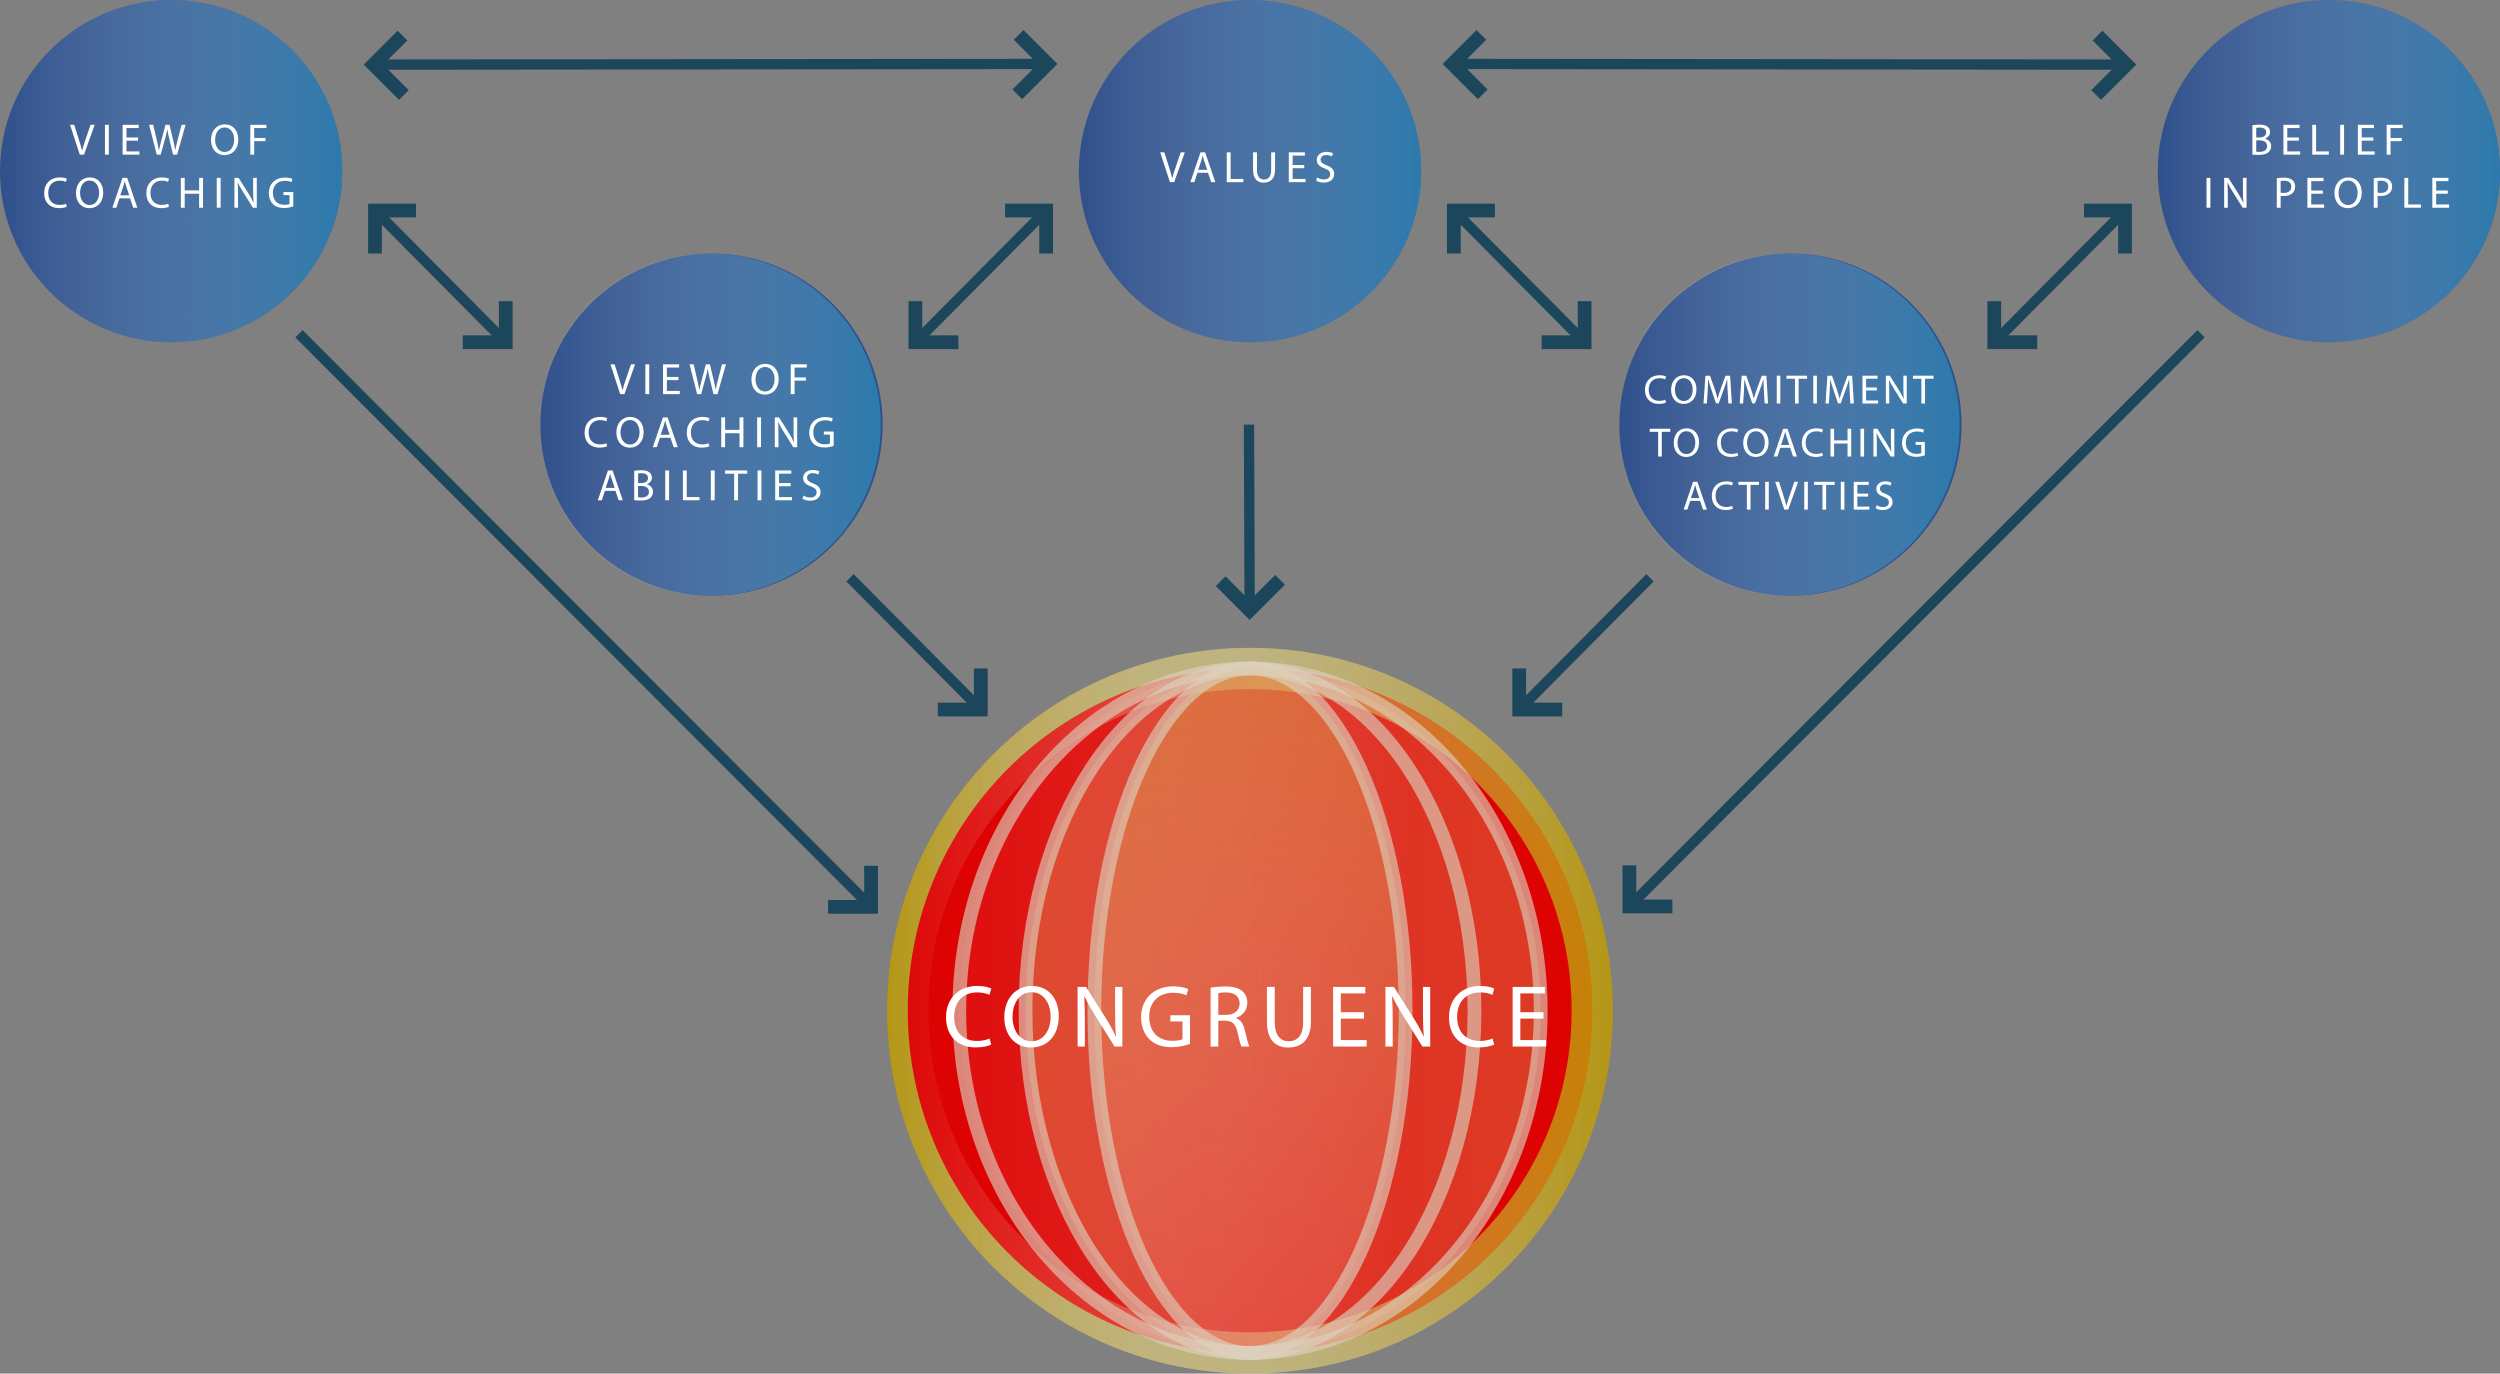 <!-- Generator: Adobe Illustrator 21.0.2, SVG Export Plug-In  -->
<svg version="1.1"
	 xmlns="http://www.w3.org/2000/svg" xmlns:xlink="http://www.w3.org/1999/xlink" xmlns:a="http://ns.adobe.com/AdobeSVGViewerExtensions/3.0/"
	 x="0px" y="0px" width="356.219px" height="195.719px" viewBox="0 0 356.219 195.719"
	 style="enable-background:new 0 0 356.219 195.719;" xml:space="preserve">
<rect x="0" y="0" width="356.219" height="195.719" fill="#808080" stroke="none"/>
<style type="text/css">
	.st0{fill:#DD0303;stroke:url(#SVGID_1_);stroke-width:5.877;stroke-miterlimit:10;}
	.st1{fill:#DD0303;stroke:url(#SVGID_2_);stroke-width:5.877;stroke-miterlimit:10;}
	.st2{opacity:0.63;fill:url(#SVGID_3_);stroke:#DDD2BF;stroke-width:1.959;stroke-miterlimit:10;}
	.st3{opacity:0.63;fill:url(#SVGID_4_);stroke:#DDD2BF;stroke-width:1.959;stroke-miterlimit:10;}
	.st4{opacity:0.63;fill:url(#SVGID_5_);stroke:#DDD2BF;stroke-width:1.959;stroke-miterlimit:10;}
	.st5{fill:#2F508C;}
	.st6{opacity:0.63;fill:url(#SVGID_6_);}
	.st7{fill:#FFFFFF;}
	.st8{opacity:0.63;fill:url(#SVGID_7_);}
	.st9{opacity:0.63;fill:url(#SVGID_8_);}
	.st10{fill:none;stroke:#1B465B;stroke-width:1.469;stroke-miterlimit:10;}
	.st11{fill:none;stroke:#1B465B;stroke-width:1.959;stroke-miterlimit:10;}
	.st12{opacity:0.63;fill:url(#SVGID_9_);}
	.st13{opacity:0.63;fill:url(#SVGID_10_);}
	.st14{fill:#DD0303;stroke:url(#SVGID_11_);stroke-width:5.877;stroke-miterlimit:10;}
	.st15{fill:#DD0303;stroke:url(#SVGID_12_);stroke-width:5.877;stroke-miterlimit:10;}
	.st16{opacity:0.63;fill:url(#SVGID_13_);stroke:#DDD2BF;stroke-width:1.959;stroke-miterlimit:10;}
	.st17{opacity:0.63;fill:url(#SVGID_14_);stroke:#DDD2BF;stroke-width:1.959;stroke-miterlimit:10;}
	.st18{opacity:0.63;fill:url(#SVGID_15_);stroke:#DDD2BF;stroke-width:1.959;stroke-miterlimit:10;}
	.st19{opacity:0.63;fill:url(#SVGID_16_);}
	.st20{font-family:'MyriadPro-Regular';}
	.st21{font-size:6.301px;}
	.st22{letter-spacing:1;}
	.st23{opacity:0.63;fill:url(#SVGID_17_);}
	.st24{opacity:0.63;fill:url(#SVGID_18_);}
	.st25{opacity:0.63;fill:url(#SVGID_19_);}
	.st26{opacity:0.63;fill:url(#SVGID_20_);}
	.st27{font-size:5.877px;}
	.st28{font-size:12.602px;}
</style>
<defs>
</defs>
<linearGradient id="SVGID_1_" gradientUnits="userSpaceOnUse" x1="141.536" y1="144.014" x2="244.946" y2="144.014" gradientTransform="matrix(-1 0 0 1 371.351 0)">
	<stop  offset="0" style="stop-color:#FFFFFF;stop-opacity:0"/>
	<stop  offset="1" style="stop-color:#BF9A00;stop-opacity:0.84"/>
</linearGradient>
<circle class="st0" cx="178.11" cy="144.015" r="48.766"/>
<linearGradient id="SVGID_2_" gradientUnits="userSpaceOnUse" x1="126.405" y1="144.014" x2="229.814" y2="144.014">
	<stop  offset="0" style="stop-color:#FFFFFF;stop-opacity:0"/>
	<stop  offset="1" style="stop-color:#BF9A00;stop-opacity:0.84"/>
</linearGradient>
<circle class="st1" cx="178.11" cy="144.015" r="48.766"/>
<linearGradient id="SVGID_3_" gradientUnits="userSpaceOnUse" x1="120.647" y1="144.149" x2="304.828" y2="143.716">
	<stop  offset="0" style="stop-color:#FFFFFF;stop-opacity:0"/>
	<stop  offset="1" style="stop-color:#BF9A00;stop-opacity:0.84"/>
</linearGradient>
<ellipse class="st2" cx="178.11" cy="144.014" rx="41.424" ry="48.766"/>
<linearGradient id="SVGID_4_" gradientUnits="userSpaceOnUse" x1="200.119" y1="144.65" x2="104.519" y2="141.889">
	<stop  offset="0" style="stop-color:#FFFFFF;stop-opacity:0"/>
	<stop  offset="1" style="stop-color:#BF9A00;stop-opacity:0.84"/>
</linearGradient>
<ellipse class="st3" cx="178.11" cy="144.014" rx="31.984" ry="48.766"/>
<linearGradient id="SVGID_5_" gradientUnits="userSpaceOnUse" x1="179.016" y1="225.404" x2="176.945" y2="39.382">
	<stop  offset="0" style="stop-color:#FFFFFF;stop-opacity:0"/>
	<stop  offset="1" style="stop-color:#BF9A00;stop-opacity:0.84"/>
</linearGradient>
<ellipse class="st4" cx="178.11" cy="144.014" rx="22.177" ry="48.766"/>
<g>
	<g>
		<circle class="st5" cx="24.383" cy="24.383" r="24.383"/>
		<linearGradient id="SVGID_6_" gradientUnits="userSpaceOnUse" x1="1.835355e-04" y1="24.383" x2="48.766" y2="24.383">
			<stop  offset="0" style="stop-color:#FFFFFF;stop-opacity:0"/>
			<stop  offset="1" style="stop-color:#2A9EC9;stop-opacity:0.843"/>
		</linearGradient>
		<circle class="st6" cx="24.383" cy="24.383" r="24.383"/>
	</g>
	<g>
		<path class="st7" d="M11.366,22.035L9.98,17.787h0.592l0.662,2.092c0.183,0.574,0.34,1.09,0.454,1.588H11.7
			c0.12-0.491,0.296-1.027,0.485-1.582l0.718-2.099h0.586l-1.519,4.248H11.366z"/>
		<path class="st7" d="M15.506,17.787v4.248h-0.548v-4.248H15.506z"/>
		<path class="st7" d="M19.671,20.044H18.02v1.531h1.84v0.46h-2.388v-4.248h2.294v0.46H18.02v1.342h1.651V20.044z"/>
		<path class="st7" d="M22.33,22.035l-1.078-4.248h0.58l0.504,2.149c0.126,0.529,0.24,1.059,0.315,1.468h0.013
			c0.069-0.422,0.202-0.926,0.346-1.475l0.567-2.143h0.573l0.517,2.155c0.12,0.504,0.233,1.008,0.296,1.456h0.013
			c0.088-0.466,0.208-0.939,0.34-1.468l0.561-2.143h0.561l-1.204,4.248h-0.573l-0.536-2.212c-0.132-0.542-0.221-0.958-0.277-1.386
			h-0.013c-0.076,0.422-0.17,0.838-0.328,1.386l-0.605,2.212H22.33z"/>
		<path class="st7" d="M33.949,19.867c0,1.462-0.889,2.237-1.973,2.237c-1.122,0-1.909-0.87-1.909-2.155
			c0-1.349,0.838-2.231,1.972-2.231C33.199,17.718,33.949,18.607,33.949,19.867z M30.653,19.936c0,0.908,0.492,1.721,1.355,1.721
			c0.87,0,1.361-0.8,1.361-1.765c0-0.845-0.441-1.727-1.355-1.727C31.106,18.166,30.653,19.004,30.653,19.936z"/>
		<path class="st7" d="M35.668,17.787h2.288v0.46h-1.739v1.412h1.607v0.454h-1.607v1.922h-0.548V17.787z"/>
		<path class="st7" d="M9.514,29.457c-0.202,0.101-0.605,0.202-1.122,0.202c-1.197,0-2.098-0.756-2.098-2.149
			c0-1.33,0.901-2.231,2.218-2.231c0.529,0,0.863,0.114,1.008,0.189l-0.132,0.448c-0.208-0.101-0.504-0.177-0.857-0.177
			c-0.996,0-1.657,0.637-1.657,1.752c0,1.04,0.599,1.708,1.632,1.708c0.334,0,0.674-0.069,0.895-0.176L9.514,29.457z"/>
		<path class="st7" d="M14.706,27.428c0,1.462-0.889,2.237-1.973,2.237c-1.122,0-1.909-0.87-1.909-2.155
			c0-1.349,0.838-2.231,1.972-2.231C13.956,25.279,14.706,26.168,14.706,27.428z M11.41,27.497c0,0.908,0.492,1.721,1.355,1.721
			c0.87,0,1.361-0.8,1.361-1.765c0-0.845-0.441-1.727-1.354-1.727C11.864,25.727,11.41,26.565,11.41,27.497z"/>
		<path class="st7" d="M17.024,28.26l-0.441,1.336h-0.567l1.443-4.248h0.662l1.45,4.248h-0.586L18.53,28.26H17.024z M18.417,27.831
			l-0.416-1.223c-0.094-0.277-0.158-0.529-0.221-0.775h-0.012c-0.063,0.252-0.132,0.51-0.214,0.769l-0.416,1.229H18.417z"/>
		<path class="st7" d="M24.075,29.457c-0.202,0.101-0.605,0.202-1.122,0.202c-1.197,0-2.098-0.756-2.098-2.149
			c0-1.33,0.901-2.231,2.218-2.231c0.529,0,0.863,0.114,1.008,0.189l-0.132,0.448c-0.208-0.101-0.504-0.177-0.857-0.177
			c-0.996,0-1.657,0.637-1.657,1.752c0,1.04,0.599,1.708,1.632,1.708c0.334,0,0.674-0.069,0.895-0.176L24.075,29.457z"/>
		<path class="st7" d="M26.318,25.348v1.777h2.054v-1.777h0.555v4.248h-0.555v-1.991h-2.054v1.991H25.77v-4.248H26.318z"/>
		<path class="st7" d="M31.434,25.348v4.248h-0.548v-4.248H31.434z"/>
		<path class="st7" d="M33.4,29.596v-4.248h0.599l1.361,2.149c0.315,0.498,0.561,0.945,0.762,1.38l0.013-0.006
			c-0.05-0.567-0.063-1.084-0.063-1.746v-1.777h0.517v4.248h-0.554l-1.349-2.155c-0.296-0.473-0.58-0.958-0.794-1.418l-0.019,0.006
			c0.031,0.536,0.044,1.046,0.044,1.752v1.815H33.4z"/>
		<path class="st7" d="M41.787,29.407c-0.246,0.088-0.731,0.233-1.305,0.233c-0.643,0-1.172-0.164-1.588-0.561
			c-0.366-0.353-0.592-0.92-0.592-1.582c0.006-1.267,0.876-2.193,2.3-2.193c0.492,0,0.876,0.107,1.059,0.195l-0.132,0.447
			c-0.227-0.101-0.511-0.183-0.939-0.183c-1.034,0-1.708,0.643-1.708,1.708c0,1.078,0.649,1.714,1.639,1.714
			c0.359,0,0.605-0.05,0.731-0.113v-1.267h-0.863v-0.441h1.399V29.407z"/>
	</g>
</g>
<g>
	<circle class="st5" cx="178.11" cy="24.383" r="24.383"/>
	<linearGradient id="SVGID_7_" gradientUnits="userSpaceOnUse" x1="153.727" y1="24.383" x2="202.493" y2="24.383">
		<stop  offset="0" style="stop-color:#FFFFFF;stop-opacity:0"/>
		<stop  offset="1" style="stop-color:#2A9EC9;stop-opacity:0.843"/>
	</linearGradient>
	<circle class="st8" cx="178.11" cy="24.383" r="24.383"/>
	<g>
		<path class="st7" d="M166.701,25.956l-1.386-4.248h0.592l0.662,2.092c0.183,0.574,0.34,1.09,0.454,1.588h0.013
			c0.119-0.491,0.296-1.027,0.484-1.582l0.719-2.099h0.586l-1.519,4.248H166.701z"/>
		<path class="st7" d="M170.621,24.62l-0.441,1.336h-0.567l1.443-4.248h0.662l1.449,4.248h-0.586l-0.454-1.336H170.621z
			 M172.014,24.192l-0.416-1.223c-0.095-0.277-0.157-0.529-0.221-0.775h-0.013c-0.062,0.252-0.132,0.51-0.214,0.769l-0.416,1.229
			H172.014z"/>
		<path class="st7" d="M174.798,21.709h0.549v3.788h1.814v0.46h-2.363V21.709z"/>
		<path class="st7" d="M179.102,21.709v2.515c0,0.952,0.422,1.355,0.989,1.355c0.63,0,1.033-0.416,1.033-1.355v-2.515h0.555v2.477
			c0,1.305-0.687,1.84-1.606,1.84c-0.87,0-1.525-0.498-1.525-1.815v-2.502H179.102z"/>
		<path class="st7" d="M185.838,23.965h-1.651v1.531h1.84v0.46h-2.389v-4.248h2.294v0.46h-1.745v1.342h1.651V23.965z"/>
		<path class="st7" d="M187.671,25.288c0.246,0.151,0.604,0.277,0.983,0.277c0.561,0,0.889-0.296,0.889-0.725
			c0-0.397-0.228-0.624-0.801-0.845c-0.693-0.246-1.122-0.605-1.122-1.204c0-0.662,0.549-1.153,1.374-1.153
			c0.435,0,0.75,0.101,0.939,0.208l-0.151,0.447c-0.139-0.075-0.423-0.202-0.807-0.202c-0.58,0-0.801,0.347-0.801,0.637
			c0,0.397,0.259,0.592,0.845,0.819c0.719,0.277,1.084,0.624,1.084,1.248c0,0.655-0.485,1.223-1.487,1.223
			c-0.409,0-0.857-0.12-1.084-0.271L187.671,25.288z"/>
	</g>
</g>
<g>
	<circle class="st5" cx="101.385" cy="60.505" r="24.383"/>
	<linearGradient id="SVGID_8_" gradientUnits="userSpaceOnUse" x1="76.725" y1="60.505" x2="125.491" y2="60.505">
		<stop  offset="0" style="stop-color:#FFFFFF;stop-opacity:0"/>
		<stop  offset="1" style="stop-color:#2A9EC9;stop-opacity:0.843"/>
	</linearGradient>
	<circle class="st9" cx="101.108" cy="60.505" r="24.383"/>
	<g>
		<path class="st7" d="M88.368,56.159l-1.386-4.248h0.592l0.662,2.092c0.183,0.574,0.34,1.09,0.454,1.588h0.013
			c0.12-0.491,0.296-1.027,0.485-1.582l0.718-2.099h0.586l-1.519,4.248H88.368z"/>
		<path class="st7" d="M92.507,51.911v4.248h-0.548v-4.248H92.507z"/>
		<path class="st7" d="M96.672,54.168h-1.651v1.531h1.84v0.46h-2.388v-4.248h2.294v0.46h-1.746v1.342h1.651V54.168z"/>
		<path class="st7" d="M99.331,56.159l-1.078-4.248h0.58l0.504,2.149c0.126,0.529,0.24,1.059,0.315,1.468h0.013
			c0.069-0.422,0.202-0.926,0.346-1.475l0.567-2.143h0.573l0.517,2.155c0.12,0.504,0.233,1.008,0.296,1.456h0.013
			c0.088-0.466,0.208-0.939,0.34-1.468l0.561-2.143h0.561l-1.204,4.248h-0.573l-0.536-2.212c-0.132-0.542-0.221-0.958-0.277-1.386
			h-0.013c-0.076,0.422-0.17,0.838-0.328,1.386l-0.605,2.212H99.331z"/>
		<path class="st7" d="M110.95,53.991c0,1.462-0.889,2.237-1.973,2.237c-1.122,0-1.909-0.87-1.909-2.155
			c0-1.349,0.838-2.231,1.972-2.231C110.2,51.842,110.95,52.731,110.95,53.991z M107.654,54.06c0,0.908,0.492,1.721,1.355,1.721
			c0.87,0,1.361-0.8,1.361-1.765c0-0.845-0.441-1.727-1.354-1.727C108.108,52.29,107.654,53.128,107.654,54.06z"/>
		<path class="st7" d="M112.669,51.911h2.288v0.46h-1.739v1.412h1.607v0.454h-1.607v1.922h-0.548V51.911z"/>
		<path class="st7" d="M86.516,63.581c-0.202,0.101-0.605,0.202-1.122,0.202c-1.197,0-2.098-0.756-2.098-2.149
			c0-1.33,0.901-2.231,2.218-2.231c0.529,0,0.863,0.114,1.008,0.189L86.39,60.04c-0.208-0.101-0.504-0.177-0.857-0.177
			c-0.996,0-1.657,0.637-1.657,1.752c0,1.04,0.599,1.708,1.632,1.708c0.334,0,0.674-0.069,0.895-0.176L86.516,63.581z"/>
		<path class="st7" d="M91.708,61.552c0,1.462-0.889,2.237-1.973,2.237c-1.122,0-1.909-0.87-1.909-2.155
			c0-1.349,0.838-2.231,1.972-2.231C90.958,59.403,91.708,60.292,91.708,61.552z M88.412,61.621c0,0.908,0.492,1.721,1.355,1.721
			c0.87,0,1.361-0.8,1.361-1.765c0-0.845-0.441-1.727-1.355-1.727C88.865,59.851,88.412,60.689,88.412,61.621z"/>
		<path class="st7" d="M94.026,62.384l-0.441,1.336h-0.567l1.443-4.248h0.662l1.45,4.248h-0.586l-0.454-1.336H94.026z
			 M95.418,61.955l-0.416-1.223c-0.094-0.277-0.158-0.529-0.221-0.775H94.77c-0.063,0.252-0.132,0.51-0.214,0.769l-0.416,1.229
			H95.418z"/>
		<path class="st7" d="M101.077,63.581c-0.202,0.101-0.605,0.202-1.122,0.202c-1.197,0-2.098-0.756-2.098-2.149
			c0-1.33,0.901-2.231,2.218-2.231c0.529,0,0.863,0.114,1.008,0.189l-0.132,0.448c-0.208-0.101-0.504-0.177-0.857-0.177
			c-0.996,0-1.657,0.637-1.657,1.752c0,1.04,0.599,1.708,1.632,1.708c0.334,0,0.674-0.069,0.895-0.176L101.077,63.581z"/>
		<path class="st7" d="M103.319,59.472v1.777h2.054v-1.777h0.555v4.248h-0.555v-1.991h-2.054v1.991h-0.548v-4.248H103.319z"/>
		<path class="st7" d="M108.436,59.472v4.248h-0.548v-4.248H108.436z"/>
		<path class="st7" d="M110.401,63.72v-4.248H111l1.361,2.149c0.315,0.498,0.561,0.945,0.762,1.38l0.013-0.006
			c-0.05-0.567-0.063-1.084-0.063-1.746v-1.777h0.517v4.248h-0.554l-1.349-2.155c-0.296-0.473-0.58-0.958-0.794-1.418l-0.019,0.006
			c0.031,0.536,0.044,1.046,0.044,1.752v1.815H110.401z"/>
		<path class="st7" d="M118.788,63.531c-0.246,0.088-0.731,0.233-1.305,0.233c-0.643,0-1.172-0.164-1.588-0.561
			c-0.366-0.353-0.592-0.92-0.592-1.582c0.006-1.267,0.876-2.193,2.3-2.193c0.492,0,0.876,0.107,1.059,0.195l-0.132,0.447
			c-0.227-0.101-0.511-0.183-0.939-0.183c-1.034,0-1.708,0.643-1.708,1.708c0,1.078,0.649,1.714,1.639,1.714
			c0.359,0,0.605-0.05,0.731-0.113V61.93h-0.863v-0.441h1.399V63.531z"/>
		<path class="st7" d="M86.191,69.945l-0.441,1.336h-0.567l1.443-4.248h0.662l1.45,4.248H88.15l-0.454-1.336H86.191z M87.583,69.516
			l-0.416-1.223c-0.094-0.277-0.158-0.529-0.221-0.775h-0.012c-0.063,0.252-0.132,0.51-0.214,0.769l-0.416,1.229H87.583z"/>
		<path class="st7" d="M90.368,67.09c0.239-0.05,0.618-0.088,1.002-0.088c0.548,0,0.901,0.094,1.166,0.309
			c0.22,0.164,0.353,0.416,0.353,0.75c0,0.41-0.271,0.769-0.718,0.933v0.013c0.403,0.101,0.876,0.435,0.876,1.065
			c0,0.366-0.145,0.643-0.359,0.851c-0.296,0.271-0.775,0.397-1.468,0.397c-0.378,0-0.668-0.025-0.851-0.051V67.09z M90.917,68.829
			h0.498c0.58,0,0.92-0.302,0.92-0.712c0-0.498-0.378-0.693-0.933-0.693c-0.252,0-0.397,0.019-0.485,0.038V68.829z M90.917,70.865
			c0.107,0.02,0.265,0.025,0.46,0.025c0.567,0,1.09-0.208,1.09-0.825c0-0.58-0.498-0.82-1.097-0.82h-0.454V70.865z"/>
		<path class="st7" d="M95.339,67.033v4.248h-0.548v-4.248H95.339z"/>
		<path class="st7" d="M97.305,67.033h0.548v3.788h1.815v0.46h-2.363V67.033z"/>
		<path class="st7" d="M101.835,67.033v4.248h-0.548v-4.248H101.835z"/>
		<path class="st7" d="M104.608,67.5h-1.292v-0.466h3.145V67.5h-1.298v3.781h-0.555V67.5z"/>
		<path class="st7" d="M108.489,67.033v4.248h-0.548v-4.248H108.489z"/>
		<path class="st7" d="M112.654,69.29h-1.651v1.531h1.84v0.46h-2.388v-4.248h2.294v0.46h-1.746v1.342h1.651V69.29z"/>
		<path class="st7" d="M114.487,70.613c0.246,0.151,0.605,0.277,0.983,0.277c0.561,0,0.889-0.296,0.889-0.725
			c0-0.397-0.227-0.624-0.8-0.845c-0.693-0.246-1.122-0.605-1.122-1.204c0-0.662,0.548-1.153,1.374-1.153
			c0.435,0,0.75,0.101,0.939,0.208l-0.151,0.447c-0.139-0.075-0.422-0.202-0.807-0.202c-0.58,0-0.801,0.347-0.801,0.637
			c0,0.397,0.259,0.592,0.845,0.819c0.718,0.277,1.084,0.624,1.084,1.248c0,0.655-0.485,1.223-1.487,1.223
			c-0.41,0-0.857-0.12-1.084-0.271L114.487,70.613z"/>
	</g>
</g>
<g>
	<line class="st10" x1="53.215" y1="9.208" x2="149.278" y2="9.112"/>
	<polyline class="st11" points="57.351,5.072 53.215,9.208 57.545,13.538 	"/>
	<polyline class="st11" points="145.141,4.975 149.278,9.112 144.948,13.441 	"/>
</g>
<g>
	<line class="st10" x1="130.432" y1="48.766" x2="149.062" y2="29.998"/>
	<polyline class="st11" points="130.432,42.917 130.432,48.766 136.555,48.766 	"/>
	<polyline class="st11" points="143.213,29.998 149.062,29.998 149.062,36.122 	"/>
</g>
<g>
	<line class="st10" x1="72.061" y1="48.766" x2="53.43" y2="29.998"/>
	<polyline class="st11" points="72.061,42.917 72.061,48.766 65.938,48.766 	"/>
	<polyline class="st11" points="59.28,29.998 53.43,29.998 53.43,36.122 	"/>
</g>
<g>
	<line class="st10" x1="139.747" y1="101.098" x2="121.116" y2="82.33"/>
	<polyline class="st11" points="139.747,95.248 139.747,101.098 133.624,101.098 	"/>
</g>
<g>
	<line class="st10" x1="124.115" y1="129.214" x2="42.597" y2="47.559"/>
	<polyline class="st11" points="124.115,123.364 124.115,129.214 117.991,129.214 	"/>
</g>
<g>
	<circle class="st5" cx="331.836" cy="24.383" r="24.383"/>
	<linearGradient id="SVGID_9_" gradientUnits="userSpaceOnUse" x1="307.453" y1="24.383" x2="356.219" y2="24.383">
		<stop  offset="0" style="stop-color:#FFFFFF;stop-opacity:0"/>
		<stop  offset="1" style="stop-color:#2A9EC9;stop-opacity:0.843"/>
	</linearGradient>
	<circle class="st12" cx="331.836" cy="24.383" r="24.383"/>
	<g>
		<path class="st7" d="M320.937,17.844c0.24-0.05,0.618-0.088,1.002-0.088c0.549,0,0.901,0.094,1.166,0.309
			c0.221,0.164,0.354,0.416,0.354,0.75c0,0.41-0.271,0.769-0.719,0.933v0.013c0.403,0.101,0.876,0.435,0.876,1.065
			c0,0.366-0.145,0.643-0.359,0.851c-0.296,0.271-0.775,0.397-1.468,0.397c-0.379,0-0.668-0.025-0.852-0.05V17.844z M321.485,19.583
			h0.498c0.579,0,0.92-0.302,0.92-0.712c0-0.498-0.378-0.693-0.933-0.693c-0.252,0-0.397,0.019-0.485,0.038V19.583z M321.485,21.619
			c0.107,0.019,0.265,0.025,0.46,0.025c0.567,0,1.09-0.208,1.09-0.826c0-0.58-0.497-0.819-1.097-0.819h-0.453V21.619z"/>
		<path class="st7" d="M327.56,20.044h-1.651v1.531h1.84v0.46h-2.389v-4.248h2.294v0.46h-1.745v1.342h1.651V20.044z"/>
		<path class="st7" d="M329.468,17.787h0.549v3.788h1.814v0.46h-2.363V17.787z"/>
		<path class="st7" d="M333.999,17.787v4.248h-0.549v-4.248H333.999z"/>
		<path class="st7" d="M338.164,20.044h-1.651v1.531h1.84v0.46h-2.389v-4.248h2.294v0.46h-1.745v1.342h1.651V20.044z"/>
		<path class="st7" d="M340.072,17.787h2.288v0.46h-1.739v1.412h1.606v0.454h-1.606v1.922h-0.549V17.787z"/>
		<path class="st7" d="M314.951,25.348v4.248h-0.549v-4.248H314.951z"/>
		<path class="st7" d="M316.916,29.596v-4.248h0.599l1.361,2.149c0.315,0.498,0.562,0.945,0.763,1.38l0.013-0.006
			c-0.051-0.567-0.062-1.084-0.062-1.746v-1.777h0.517v4.248h-0.555l-1.349-2.155c-0.296-0.473-0.58-0.958-0.794-1.418l-0.02,0.006
			c0.032,0.536,0.045,1.046,0.045,1.752v1.815H316.916z"/>
		<path class="st7" d="M324.414,25.399c0.265-0.044,0.611-0.082,1.053-0.082c0.542,0,0.939,0.126,1.191,0.353
			c0.233,0.202,0.371,0.511,0.371,0.889c0,0.384-0.113,0.687-0.327,0.908c-0.29,0.309-0.763,0.466-1.298,0.466
			c-0.164,0-0.315-0.006-0.441-0.038v1.702h-0.549V25.399z M324.963,27.447c0.119,0.031,0.271,0.044,0.453,0.044
			c0.662,0,1.065-0.321,1.065-0.907c0-0.561-0.396-0.832-1.002-0.832c-0.239,0-0.422,0.019-0.517,0.044V27.447z"/>
		<path class="st7" d="M330.975,27.605h-1.651v1.531h1.84v0.46h-2.389v-4.248h2.294v0.46h-1.745v1.342h1.651V27.605z"/>
		<path class="st7" d="M336.513,27.428c0,1.462-0.888,2.237-1.972,2.237c-1.122,0-1.91-0.87-1.91-2.155
			c0-1.349,0.839-2.231,1.973-2.231C335.764,25.279,336.513,26.168,336.513,27.428z M333.217,27.497
			c0,0.908,0.492,1.721,1.355,1.721c0.869,0,1.361-0.8,1.361-1.765c0-0.845-0.441-1.727-1.355-1.727
			C333.671,25.727,333.217,26.565,333.217,27.497z"/>
		<path class="st7" d="M338.231,25.399c0.265-0.044,0.611-0.082,1.053-0.082c0.542,0,0.939,0.126,1.191,0.353
			c0.233,0.202,0.371,0.511,0.371,0.889c0,0.384-0.113,0.687-0.327,0.908c-0.29,0.309-0.763,0.466-1.298,0.466
			c-0.164,0-0.315-0.006-0.441-0.038v1.702h-0.549V25.399z M338.78,27.447c0.119,0.031,0.271,0.044,0.453,0.044
			c0.662,0,1.065-0.321,1.065-0.907c0-0.561-0.396-0.832-1.002-0.832c-0.239,0-0.422,0.019-0.517,0.044V27.447z"/>
		<path class="st7" d="M342.592,25.348h0.549v3.788h1.814v0.46h-2.363V25.348z"/>
		<path class="st7" d="M348.774,27.605h-1.651v1.531h1.84v0.46h-2.389v-4.248h2.294v0.46h-1.745v1.342h1.651V27.605z"/>
	</g>
</g>
<g>
	<circle class="st5" cx="255.111" cy="60.505" r="24.383"/>
	<linearGradient id="SVGID_10_" gradientUnits="userSpaceOnUse" x1="230.452" y1="60.505" x2="279.218" y2="60.505">
		<stop  offset="0" style="stop-color:#FFFFFF;stop-opacity:0"/>
		<stop  offset="1" style="stop-color:#2A9EC9;stop-opacity:0.843"/>
	</linearGradient>
	<circle class="st13" cx="254.835" cy="60.505" r="24.383"/>
	<g>
		<path class="st7" d="M237.385,57.362c-0.188,0.094-0.564,0.188-1.046,0.188c-1.116,0-1.956-0.705-1.956-2.003
			c0-1.24,0.84-2.08,2.067-2.08c0.493,0,0.805,0.105,0.94,0.176l-0.124,0.417c-0.193-0.094-0.47-0.165-0.799-0.165
			c-0.928,0-1.545,0.593-1.545,1.633c0,0.969,0.558,1.592,1.521,1.592c0.312,0,0.629-0.064,0.834-0.165L237.385,57.362z"/>
		<path class="st7" d="M241.727,55.471c0,1.363-0.828,2.085-1.839,2.085c-1.045,0-1.779-0.811-1.779-2.009
			c0-1.257,0.781-2.08,1.838-2.08C241.027,53.468,241.727,54.296,241.727,55.471z M238.654,55.536c0,0.846,0.458,1.604,1.263,1.604
			c0.812,0,1.27-0.746,1.27-1.645c0-0.787-0.411-1.609-1.264-1.609C239.077,53.885,238.654,54.666,238.654,55.536z"/>
		<path class="st7" d="M246.17,55.753c-0.029-0.552-0.064-1.216-0.059-1.709h-0.018c-0.135,0.464-0.3,0.958-0.499,1.504
			l-0.699,1.921h-0.388l-0.641-1.886c-0.188-0.558-0.347-1.069-0.458-1.539h-0.012c-0.012,0.493-0.041,1.157-0.077,1.75
			l-0.105,1.698h-0.487l0.276-3.959h0.651l0.676,1.915c0.165,0.488,0.3,0.922,0.399,1.333h0.018
			c0.101-0.399,0.241-0.834,0.417-1.333l0.705-1.915h0.652l0.247,3.959h-0.5L246.17,55.753z"/>
		<path class="st7" d="M251.336,55.753c-0.029-0.552-0.064-1.216-0.059-1.709h-0.018c-0.135,0.464-0.3,0.958-0.499,1.504
			l-0.699,1.921h-0.388l-0.641-1.886c-0.188-0.558-0.347-1.069-0.458-1.539h-0.012c-0.012,0.493-0.041,1.157-0.077,1.75
			l-0.105,1.698h-0.487l0.276-3.959h0.651l0.676,1.915c0.165,0.488,0.3,0.922,0.399,1.333h0.018
			c0.101-0.399,0.241-0.834,0.417-1.333l0.705-1.915h0.652l0.247,3.959h-0.5L251.336,55.753z"/>
		<path class="st7" d="M253.676,53.532v3.959h-0.512v-3.959H253.676z"/>
		<path class="st7" d="M255.762,53.967h-1.204v-0.435h2.932v0.435h-1.21v3.525h-0.518V53.967z"/>
		<path class="st7" d="M258.883,53.532v3.959h-0.512v-3.959H258.883z"/>
		<path class="st7" d="M263.554,55.753c-0.029-0.552-0.064-1.216-0.059-1.709h-0.018c-0.136,0.464-0.3,0.958-0.499,1.504
			l-0.699,1.921h-0.388l-0.641-1.886c-0.188-0.558-0.347-1.069-0.458-1.539h-0.012c-0.012,0.493-0.041,1.157-0.077,1.75
			l-0.105,1.698h-0.487l0.276-3.959h0.651l0.676,1.915c0.165,0.488,0.3,0.922,0.399,1.333h0.018
			c0.101-0.399,0.241-0.834,0.417-1.333l0.705-1.915h0.652l0.247,3.959h-0.5L263.554,55.753z"/>
		<path class="st7" d="M267.433,55.635h-1.539v1.428h1.715v0.429h-2.227v-3.959h2.139v0.429h-1.627v1.251h1.539V55.635z"/>
		<path class="st7" d="M268.714,57.492v-3.959h0.559l1.269,2.003c0.294,0.464,0.522,0.881,0.711,1.286l0.012-0.006
			c-0.047-0.528-0.059-1.01-0.059-1.627v-1.657h0.481v3.959h-0.517l-1.258-2.009c-0.275-0.44-0.54-0.893-0.74-1.322l-0.018,0.006
			c0.029,0.5,0.041,0.975,0.041,1.633v1.692H268.714z"/>
		<path class="st7" d="M273.773,53.967h-1.204v-0.435h2.932v0.435h-1.21v3.525h-0.518V53.967z"/>
		<path class="st7" d="M236.266,61.528h-1.204v-0.435h2.932v0.435h-1.21v3.525h-0.518V61.528z"/>
		<path class="st7" d="M242.101,63.032c0,1.363-0.828,2.085-1.839,2.085c-1.045,0-1.779-0.811-1.779-2.009
			c0-1.257,0.781-2.08,1.838-2.08C241.401,61.029,242.101,61.857,242.101,63.032z M239.028,63.097c0,0.846,0.458,1.604,1.263,1.604
			c0.812,0,1.27-0.746,1.27-1.645c0-0.787-0.411-1.609-1.264-1.609C239.451,61.446,239.028,62.227,239.028,63.097z"/>
		<path class="st7" d="M247.66,64.924c-0.188,0.094-0.564,0.188-1.046,0.188c-1.116,0-1.956-0.705-1.956-2.003
			c0-1.24,0.84-2.08,2.067-2.08c0.493,0,0.805,0.105,0.94,0.176l-0.124,0.417c-0.193-0.094-0.47-0.165-0.799-0.165
			c-0.928,0-1.545,0.593-1.545,1.633c0,0.969,0.558,1.592,1.521,1.592c0.312,0,0.629-0.064,0.834-0.165L247.66,64.924z"/>
		<path class="st7" d="M252.003,63.032c0,1.363-0.828,2.085-1.839,2.085c-1.045,0-1.779-0.811-1.779-2.009
			c0-1.257,0.781-2.08,1.838-2.08C251.304,61.029,252.003,61.857,252.003,63.032z M248.931,63.097c0,0.846,0.458,1.604,1.263,1.604
			c0.812,0,1.27-0.746,1.27-1.645c0-0.787-0.411-1.609-1.264-1.609C249.354,61.446,248.931,62.227,248.931,63.097z"/>
		<path class="st7" d="M253.667,63.807l-0.411,1.246h-0.529l1.346-3.959h0.617l1.351,3.959h-0.546l-0.423-1.246H253.667z
			 M254.965,63.408l-0.388-1.14c-0.088-0.258-0.146-0.493-0.205-0.723h-0.012c-0.059,0.235-0.124,0.476-0.2,0.717l-0.388,1.146
			H254.965z"/>
		<path class="st7" d="M259.743,64.924c-0.188,0.094-0.564,0.188-1.046,0.188c-1.116,0-1.956-0.705-1.956-2.003
			c0-1.24,0.84-2.08,2.067-2.08c0.493,0,0.805,0.105,0.94,0.176l-0.124,0.417c-0.193-0.094-0.47-0.165-0.799-0.165
			c-0.928,0-1.545,0.593-1.545,1.633c0,0.969,0.558,1.592,1.521,1.592c0.312,0,0.629-0.064,0.834-0.165L259.743,64.924z"/>
		<path class="st7" d="M261.337,61.093v1.657h1.915v-1.657h0.517v3.959h-0.517v-1.856h-1.915v1.856h-0.512v-3.959H261.337z"/>
		<path class="st7" d="M265.609,61.093v3.959h-0.512v-3.959H265.609z"/>
		<path class="st7" d="M266.942,65.053v-3.959h0.559l1.269,2.003c0.294,0.464,0.522,0.881,0.711,1.286l0.012-0.006
			c-0.047-0.528-0.059-1.01-0.059-1.627v-1.657h0.481v3.959h-0.517l-1.258-2.009c-0.275-0.44-0.54-0.893-0.74-1.322l-0.018,0.006
			c0.029,0.5,0.041,0.976,0.041,1.633v1.692H266.942z"/>
		<path class="st7" d="M274.264,64.877c-0.229,0.083-0.682,0.217-1.216,0.217c-0.6,0-1.093-0.153-1.48-0.523
			c-0.341-0.329-0.552-0.857-0.552-1.474c0.006-1.181,0.816-2.044,2.144-2.044c0.458,0,0.816,0.1,0.987,0.182l-0.123,0.417
			c-0.212-0.094-0.477-0.17-0.876-0.17c-0.963,0-1.592,0.599-1.592,1.592c0,1.005,0.605,1.598,1.527,1.598
			c0.335,0,0.564-0.047,0.682-0.106v-1.181h-0.805v-0.411h1.304V64.877z"/>
		<path class="st7" d="M240.835,71.369l-0.411,1.245h-0.529l1.346-3.959h0.617l1.351,3.959h-0.546l-0.423-1.245H240.835z
			 M242.133,70.969l-0.388-1.14c-0.088-0.259-0.146-0.493-0.205-0.723h-0.012c-0.059,0.236-0.124,0.476-0.2,0.717l-0.388,1.146
			H242.133z"/>
		<path class="st7" d="M246.911,72.485c-0.188,0.094-0.564,0.188-1.046,0.188c-1.116,0-1.956-0.704-1.956-2.003
			c0-1.239,0.84-2.08,2.067-2.08c0.493,0,0.805,0.105,0.94,0.176l-0.124,0.417c-0.193-0.094-0.47-0.165-0.799-0.165
			c-0.928,0-1.545,0.593-1.545,1.633c0,0.97,0.558,1.592,1.521,1.592c0.312,0,0.629-0.064,0.834-0.164L246.911,72.485z"/>
		<path class="st7" d="M248.909,69.089h-1.204v-0.435h2.932v0.435h-1.21v3.525h-0.518V69.089z"/>
		<path class="st7" d="M252.03,68.654v3.959h-0.512v-3.959H252.03z"/>
		<path class="st7" d="M254.234,72.614l-1.293-3.959h0.553l0.616,1.951c0.171,0.534,0.317,1.017,0.423,1.48h0.012
			c0.112-0.458,0.276-0.958,0.453-1.475l0.669-1.957h0.547l-1.416,3.959H254.234z"/>
		<path class="st7" d="M257.596,68.654v3.959h-0.512v-3.959H257.596z"/>
		<path class="st7" d="M259.682,69.089h-1.204v-0.435h2.932v0.435h-1.21v3.525h-0.518V69.089z"/>
		<path class="st7" d="M262.803,68.654v3.959h-0.512v-3.959H262.803z"/>
		<path class="st7" d="M266.188,70.757h-1.539v1.428h1.715v0.429h-2.227v-3.959h2.139v0.429h-1.627v1.251h1.539V70.757z"/>
		<path class="st7" d="M267.398,71.992c0.229,0.141,0.564,0.258,0.916,0.258c0.523,0,0.829-0.275,0.829-0.676
			c0-0.369-0.212-0.581-0.746-0.787c-0.646-0.229-1.046-0.563-1.046-1.122c0-0.617,0.511-1.075,1.28-1.075
			c0.405,0,0.699,0.094,0.876,0.194l-0.142,0.417c-0.129-0.071-0.394-0.188-0.752-0.188c-0.54,0-0.746,0.324-0.746,0.593
			c0,0.37,0.241,0.553,0.787,0.764c0.67,0.259,1.011,0.582,1.011,1.163c0,0.611-0.452,1.14-1.387,1.14
			c-0.382,0-0.799-0.111-1.01-0.252L267.398,71.992z"/>
	</g>
</g>
<g>
	<line class="st10" x1="303.004" y1="9.208" x2="206.942" y2="9.112"/>
	<polyline class="st11" points="298.868,5.072 303.004,9.208 298.674,13.538 	"/>
	<polyline class="st11" points="211.078,4.975 206.942,9.112 211.272,13.441 	"/>
</g>
<g>
	<line class="st10" x1="225.788" y1="48.766" x2="207.157" y2="29.998"/>
	<polyline class="st11" points="225.788,42.917 225.788,48.766 219.664,48.766 	"/>
	<polyline class="st11" points="213.006,29.998 207.157,29.998 207.157,36.122 	"/>
</g>
<g>
	<line class="st10" x1="284.158" y1="48.766" x2="302.789" y2="29.998"/>
	<polyline class="st11" points="284.158,42.917 284.158,48.766 290.282,48.766 	"/>
	<polyline class="st11" points="296.94,29.998 302.789,29.998 302.789,36.122 	"/>
</g>
<g>
	<line class="st10" x1="178.061" y1="86.95" x2="177.964" y2="60.505"/>
	<polyline class="st11" points="173.925,82.813 178.061,86.95 182.391,82.62 	"/>
</g>
<g>
	<line class="st10" x1="216.472" y1="101.098" x2="235.103" y2="82.33"/>
	<polyline class="st11" points="216.472,95.248 216.472,101.098 222.596,101.098 	"/>
</g>
<g>
	<line class="st10" x1="232.168" y1="129.15" x2="313.623" y2="47.559"/>
	<polyline class="st11" points="232.168,123.301 232.168,129.15 238.292,129.15 	"/>
</g>
<g>
	<path class="st7" d="M141.234,148.843c-0.403,0.202-1.21,0.403-2.244,0.403c-2.395,0-4.196-1.513-4.196-4.298
		c0-2.659,1.802-4.462,4.437-4.462c1.059,0,1.727,0.228,2.017,0.378l-0.265,0.896c-0.416-0.202-1.009-0.354-1.715-0.354
		c-1.991,0-3.314,1.273-3.314,3.504c0,2.08,1.197,3.416,3.265,3.416c0.668,0,1.349-0.139,1.789-0.353L141.234,148.843z"/>
	<path class="st7" d="M150.862,144.785c0,2.924-1.777,4.475-3.945,4.475c-2.243,0-3.818-1.739-3.818-4.311
		c0-2.697,1.676-4.462,3.944-4.462C149.362,140.487,150.862,142.264,150.862,144.785z M144.271,144.924
		c0,1.815,0.983,3.441,2.71,3.441c1.739,0,2.723-1.601,2.723-3.529c0-1.689-0.883-3.453-2.71-3.453
		C145.178,141.382,144.271,143.058,144.271,144.924z"/>
	<path class="st7" d="M153.545,149.121v-8.495h1.197l2.723,4.298c0.63,0.996,1.121,1.891,1.524,2.761l0.025-0.013
		c-0.101-1.135-0.126-2.168-0.126-3.491v-3.555h1.033v8.495h-1.108l-2.697-4.311c-0.593-0.945-1.16-1.916-1.588-2.836l-0.038,0.013
		c0.062,1.071,0.088,2.093,0.088,3.504v3.63H153.545z"/>
	<path class="st7" d="M169.562,148.743c-0.492,0.177-1.462,0.466-2.609,0.466c-1.285,0-2.344-0.327-3.176-1.121
		c-0.731-0.706-1.185-1.841-1.185-3.164c0.013-2.533,1.752-4.386,4.6-4.386c0.983,0,1.752,0.214,2.118,0.391l-0.265,0.895
		c-0.454-0.201-1.021-0.365-1.878-0.365c-2.067,0-3.416,1.285-3.416,3.416c0,2.155,1.298,3.428,3.277,3.428
		c0.718,0,1.21-0.101,1.462-0.227v-2.533h-1.727v-0.883h2.798V148.743z"/>
	<path class="st7" d="M172.497,140.739c0.555-0.113,1.349-0.176,2.104-0.176c1.172,0,1.929,0.214,2.458,0.692
		c0.429,0.379,0.668,0.958,0.668,1.613c0,1.122-0.706,1.866-1.601,2.168v0.038c0.655,0.227,1.046,0.832,1.248,1.714
		c0.277,1.186,0.479,2.004,0.655,2.332h-1.135c-0.139-0.239-0.327-0.971-0.567-2.029c-0.252-1.172-0.705-1.613-1.701-1.651h-1.033
		v3.681h-1.097V140.739z M173.594,144.609h1.121c1.173,0,1.916-0.644,1.916-1.613c0-1.097-0.794-1.576-1.953-1.589
		c-0.529,0-0.908,0.051-1.084,0.102V144.609z"/>
	<path class="st7" d="M181.634,140.626v5.029c0,1.903,0.844,2.71,1.979,2.71c1.261,0,2.067-0.832,2.067-2.71v-5.029h1.108v4.953
		c0,2.609-1.373,3.681-3.214,3.681c-1.739,0-3.05-0.996-3.05-3.63v-5.004H181.634z"/>
	<path class="st7" d="M194.349,145.138h-3.302v3.062h3.68v0.92h-4.776v-8.495h4.588v0.92h-3.491v2.685h3.302V145.138z"/>
	<path class="st7" d="M197.411,149.121v-8.495h1.197l2.723,4.298c0.63,0.996,1.121,1.891,1.524,2.761l0.025-0.013
		c-0.101-1.135-0.126-2.168-0.126-3.491v-3.555h1.033v8.495h-1.108l-2.697-4.311c-0.593-0.945-1.16-1.916-1.588-2.836l-0.038,0.013
		c0.062,1.071,0.088,2.093,0.088,3.504v3.63H197.411z"/>
	<path class="st7" d="M212.899,148.843c-0.403,0.202-1.21,0.403-2.244,0.403c-2.395,0-4.196-1.513-4.196-4.298
		c0-2.659,1.802-4.462,4.437-4.462c1.059,0,1.727,0.228,2.017,0.378l-0.265,0.896c-0.416-0.202-1.009-0.354-1.715-0.354
		c-1.991,0-3.314,1.273-3.314,3.504c0,2.08,1.197,3.416,3.265,3.416c0.668,0,1.349-0.139,1.789-0.353L212.899,148.843z"/>
	<path class="st7" d="M219.93,145.138h-3.302v3.062h3.68v0.92h-4.776v-8.495h4.588v0.92h-3.491v2.685h3.302V145.138z"/>
</g>
</svg>